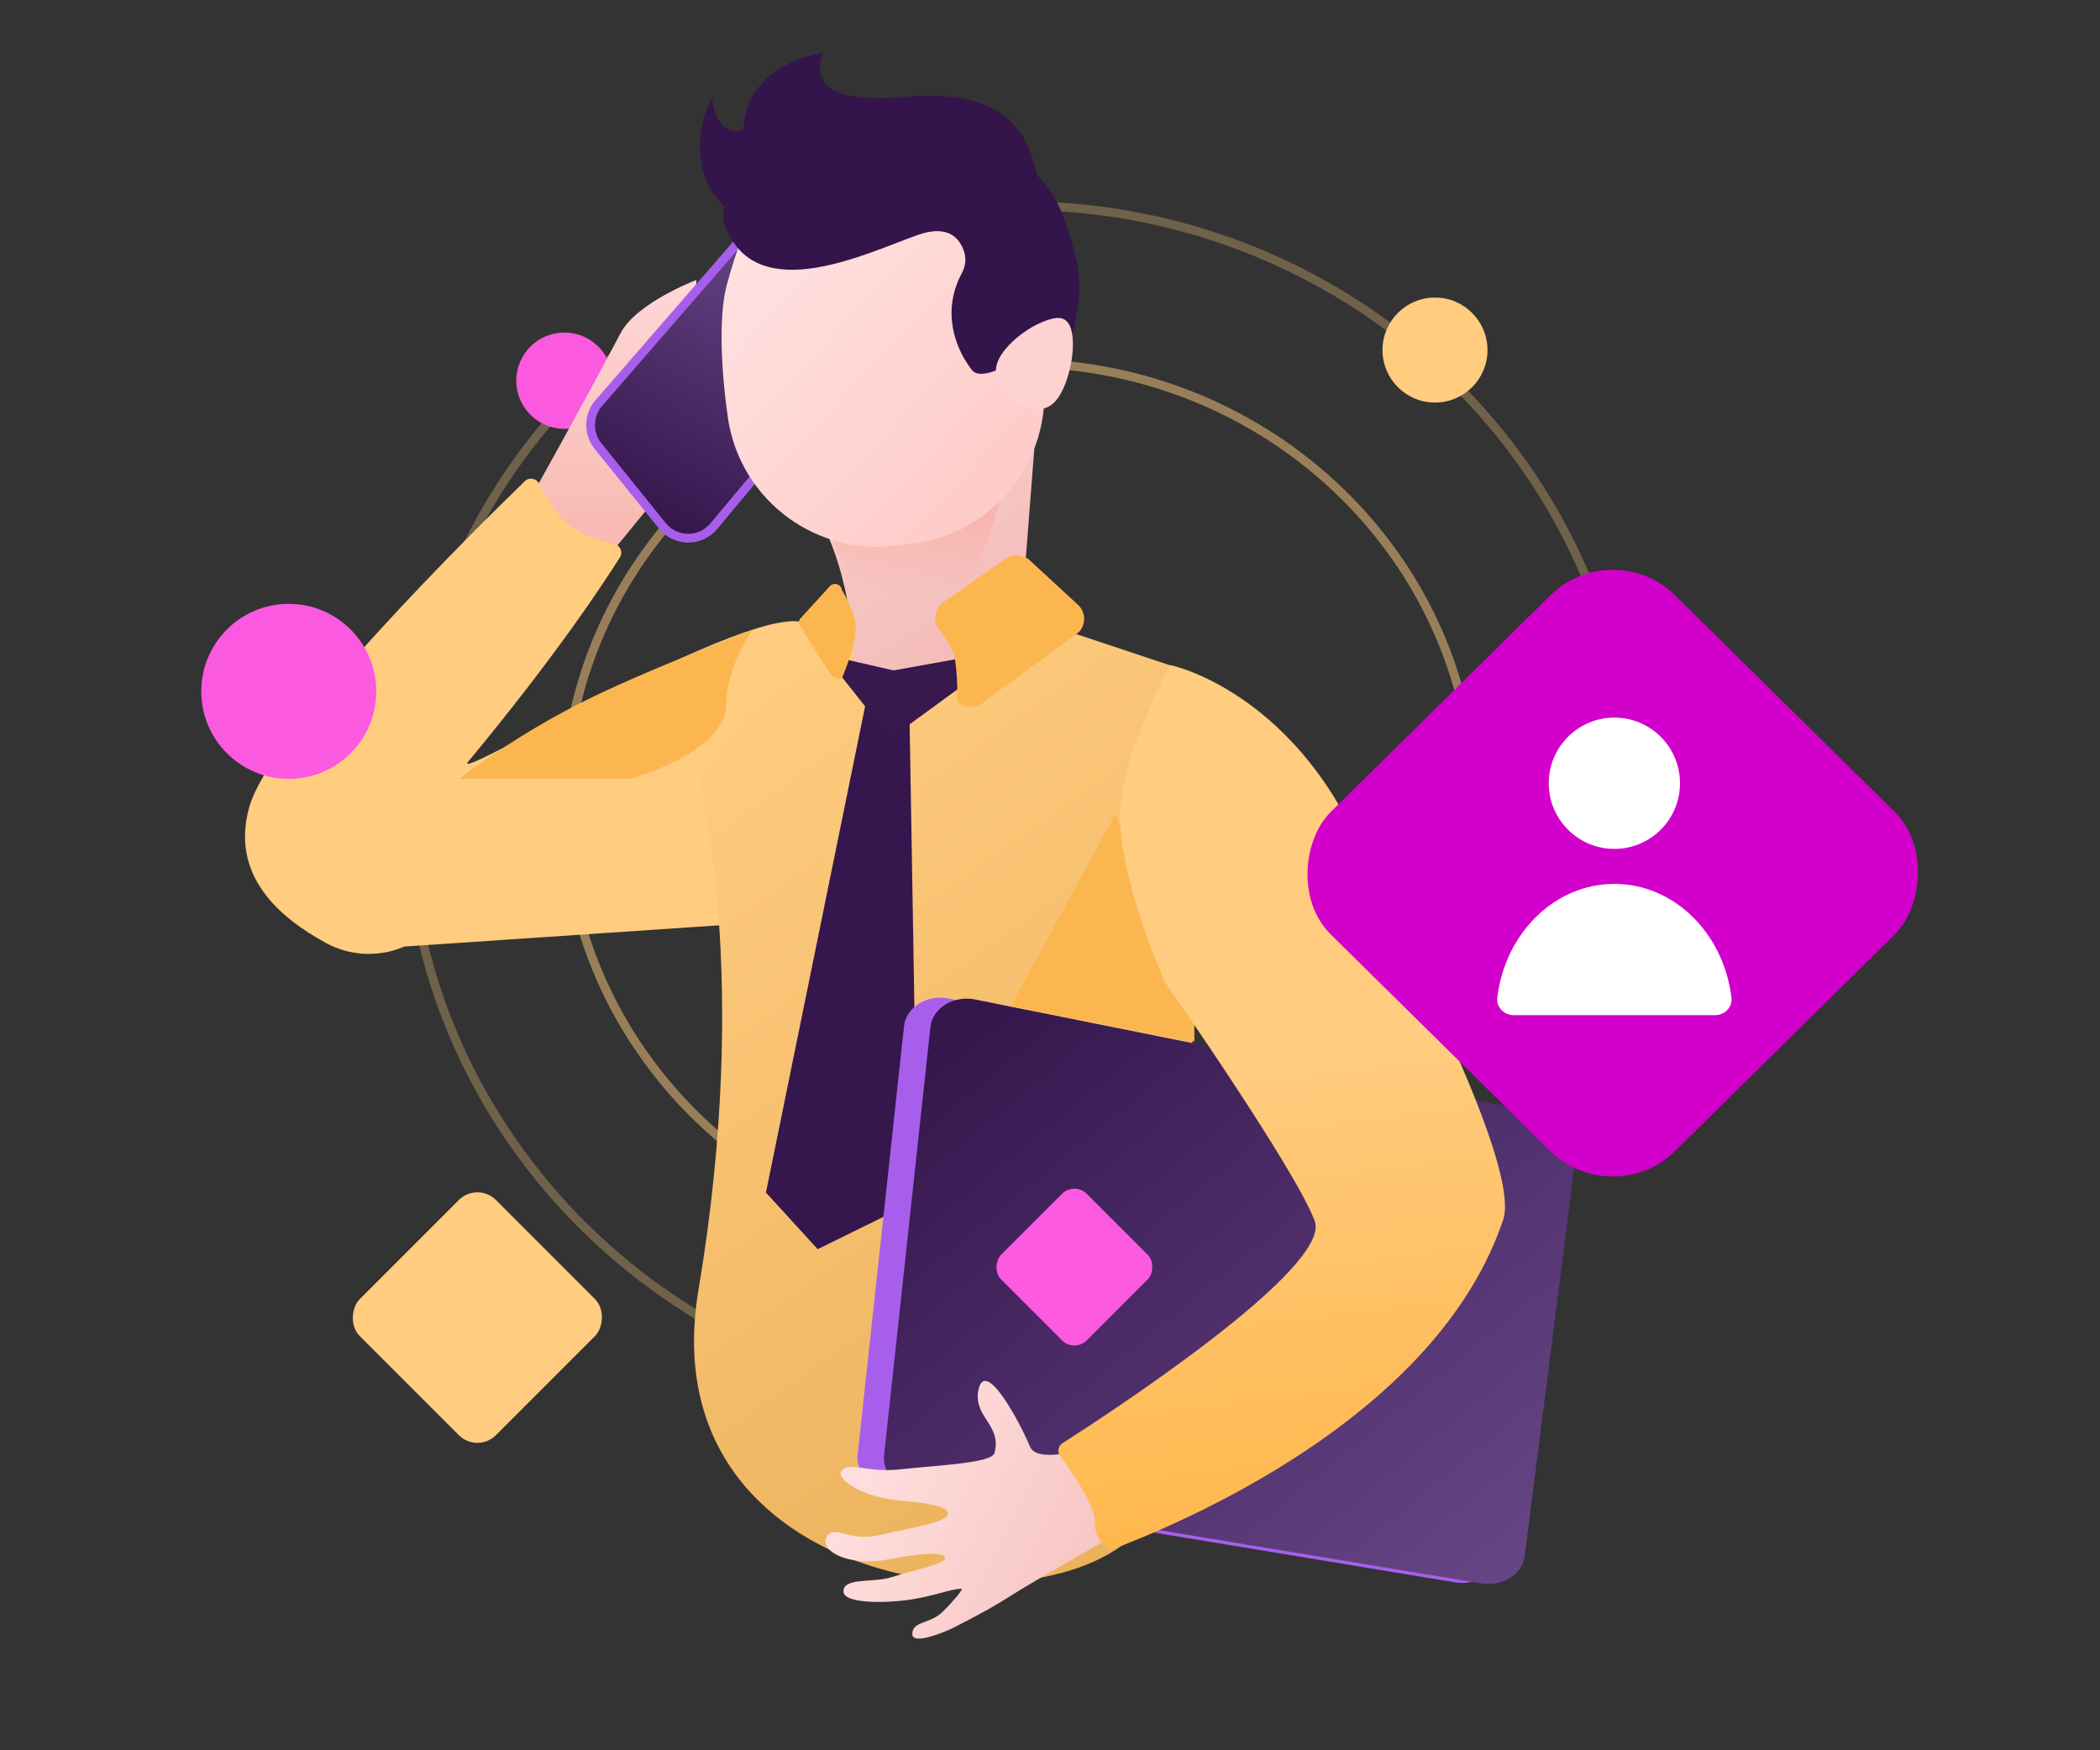 <?xml version="1.0" encoding="UTF-8"?> <svg xmlns="http://www.w3.org/2000/svg" width="240" height="200" viewBox="0 0 240 200" fill="none"><rect x="0" y="0" width="240" height="200" fill="#333333" stroke="none"/> <path d="M64.5 92C64.5 119.877 87.767 142.5 116.5 142.5C145.233 142.5 168.5 119.877 168.5 92C168.5 64.123 145.233 41.5 116.5 41.5C87.767 41.5 64.5 64.123 64.5 92Z" stroke="#FFCC80" stroke-opacity="0.5"></path> <path d="M46.5 92C46.5 129.821 77.83 160.5 116.5 160.5C155.17 160.5 186.5 129.821 186.5 92C186.5 54.179 155.17 23.5 116.5 23.5C77.83 23.5 46.5 54.179 46.5 92Z" stroke="#FFCC80" stroke-opacity="0.3"></path> <circle cx="6" cy="6" r="6" transform="matrix(-1 0 0 1 170 34)" fill="#FFCC80"></circle> <circle cx="5.5" cy="5.5" r="5.5" transform="matrix(-1 0 0 1 70 38)" fill="#FA59E0"></circle> <rect x="54.556" y="135" width="22" height="22" rx="3" transform="rotate(45 54.556 135)" fill="#FFCC80"></rect> <path d="M60.8 56.608C60.8 56.608 66.597 46.285 70.929 38.055C72.761 34.573 79.592 31.99 79.592 31.99L78.473 52.641L69.247 63.935L60.8 56.608Z" fill="url(#paint0_linear_445_688)"></path> <path d="M84.048 28.075L84.061 28.06L84.072 28.044C85.489 26.13 88.27 25.977 89.888 27.688C89.889 27.688 89.889 27.688 89.889 27.688L98.415 36.734C98.415 36.734 98.415 36.734 98.415 36.734C98.458 36.78 98.525 36.91 98.491 37.24C98.457 37.561 98.335 37.981 98.125 38.487C97.707 39.495 96.991 40.732 96.168 41.993C94.526 44.511 92.519 47.044 91.821 47.878L91.821 47.878L81.576 60.126L81.575 60.128C80.041 61.974 77.21 61.958 75.691 60.076C75.691 60.076 75.691 60.076 75.691 60.076L68.346 50.971L68.346 50.97C67.254 49.621 67.215 47.677 68.252 46.269L84.048 28.075Z" fill="url(#paint1_linear_445_688)" stroke="#A75FEB"></path> <path d="M92.769 71.738C89.344 66.53 51.089 89.939 53.514 87.022C63.384 75.147 68.955 66.695 70.856 63.675C71.228 63.085 70.879 62.316 70.203 62.149C68.695 61.777 66.335 61.065 65 60C63.648 58.922 62.357 56.694 61.623 55.277C61.305 54.662 60.492 54.488 59.995 54.969C54.779 60.023 30.963 83.448 28.491 92.207C26.296 99.984 31.865 104.826 37.271 107.761C40.022 109.257 43.331 109.409 46.217 108.159L86.903 105.416C86.903 105.416 100.135 82.941 92.769 71.738Z" fill="#FFCC80"></path> <path d="M79.831 88.963C79.831 88.963 85.91 111.188 79.831 147.356C73.751 183.524 123.5 187.566 131.5 173C139.5 158.434 135.051 76.472 135.051 76.472L115.642 70L92.656 71.849L79.831 88.963Z" fill="url(#paint2_linear_445_688)"></path> <path d="M106.587 78.885C112.82 78.409 117.465 73.207 116.963 67.301L118.5 47.5C118.5 47.5 89.308 51.412 93.443 58.814C97.573 66.206 97.573 75.336 97.573 75.336C98.317 78.385 100.333 79.362 106.587 78.885Z" fill="url(#paint3_linear_445_688)"></path> <path d="M114.52 55.669C114.52 55.669 111.82 72.614 102.5 71C94.893 68.385 92.463 51.379 92.463 51.379L114.52 55.669Z" fill="url(#paint4_linear_445_688)"></path> <path d="M102.087 62.37L103.985 62.161C113.439 61.136 120.291 52.632 119.266 43.178L118.108 32.396C117.083 22.943 108.579 16.09 99.126 17.115L97.227 17.324C87.774 18.349 85.379 24.325 83.104 32.396C81.665 37.504 83.104 47.089 83.104 47.089C84.129 56.561 92.634 63.395 102.087 62.37Z" fill="url(#paint5_linear_445_688)"></path> <path d="M118.86 40.205C117.621 40.078 112.43 43.986 111.082 42.285C109.224 39.933 107.53 35.645 109.935 31.194C110.335 30.452 110.445 29.584 110.19 28.77C109.716 27.304 108.441 25.603 104.925 26.834C99.297 28.806 86.637 35.139 82.976 26.074C79.491 18.759 102.768 13.805 114.743 17.841C120.132 19.658 121.687 24.254 123.031 29.747C124.642 36.325 119.479 46.718 119.479 46.718L118.86 40.205Z" fill="#33154B"></path> <path d="M113.825 42.581C114.106 45.129 116.471 46.975 119.101 46.689C121.732 46.417 122.476 41.087 122.476 41.087C122.476 41.087 123.359 36.055 120.728 36.341C118.098 36.628 113.544 40.033 113.825 42.581Z" fill="#FED2D0"></path> <path d="M103.936 81.473L104.875 137.124L93.451 142.74L87.537 136.272L98.999 80.071L103.936 81.473Z" fill="#35174D"></path> <path d="M95.619 76.607L96.674 76.199L96.444 75.307L102.117 76.607L109.338 75.307L110.347 78.098L101.767 84.362L95.619 76.607Z" fill="#37194E"></path> <path d="M114.94 63.836L107.84 68.81C106.701 69.588 106.549 71.221 107.536 72.189C107.536 72.189 108.864 74.008 109.048 74.874C109.483 76.921 109.416 80.186 109.416 80.186C110.308 81.059 111.77 81.022 112.605 80.072L123.343 72.189C124.121 71.316 124.083 69.968 123.248 69.152L117.711 64.045C116.971 63.343 115.813 63.248 114.94 63.836Z" fill="#FBB64F"></path> <path d="M96.201 67.389C96.201 67.389 97.591 69.639 97.785 71.261C98.04 73.394 96.22 77.476 96.22 77.476C95.764 77.951 94.891 77.04 94.891 77.04L91.296 71.261C91.258 71.014 91.353 70.768 91.543 70.597L94.891 66.933C95.366 66.516 96.125 66.763 96.201 67.389Z" fill="#FBB64F"></path> <path d="M103.316 117.251L98.02 166.208C97.811 168.046 99.273 169.72 101.38 170.081L166.319 180.814C168.711 181.208 170.97 179.764 171.236 177.68L177.177 131.152C177.405 129.347 176.038 127.672 173.988 127.246L108.403 114.1C105.955 113.591 103.563 115.085 103.316 117.251Z" fill="#A75FEB"></path> <path d="M106.33 117.372L101.034 166.329C100.844 168.167 102.286 169.841 104.394 170.202L169.333 180.935C171.725 181.329 173.984 179.885 174.249 177.801L180.191 131.273C180.419 129.468 179.052 127.794 177.002 127.367L111.417 114.205C108.949 113.712 106.558 115.206 106.33 117.372Z" fill="url(#paint6_linear_445_688)"></path> <path d="M129.963 172.102C130.348 174.607 124.546 176.677 114.499 182.972C112.449 184.256 108.759 186.101 108.759 186.101C108.759 186.101 104.233 188.203 104.264 186.695C104.295 185.187 106.281 185.639 107.803 184.111C108.707 183.204 110.215 181.539 109.848 181.547C108.56 181.573 106.842 182.375 103.845 182.813C101.45 183.162 96.364 183.329 96.395 181.821C96.427 180.217 99.769 180.9 101.906 180.216C104.311 179.447 107.935 178.737 108.011 178.065C108.106 177.231 105.149 177.505 101.449 178.199C96.849 179.061 93.493 177.128 94.531 175.534C95.38 174.23 97.107 176.212 100.51 175.412C104.606 174.45 108.287 174.01 108.331 172.926C108.367 172.057 105.596 171.704 102.584 171.433C98.723 171.086 95.435 169.039 96.178 168.051C96.993 166.967 99.178 168.285 102.656 167.919C107.659 167.391 113.33 167.175 113.651 166.03C114.54 162.869 111.245 161.932 111.805 158.905C112.547 154.894 116.706 162.826 117.694 165.264C118.42 167.056 122.619 165.846 122.619 165.846C122.619 165.846 129.578 169.598 129.963 172.102Z" fill="url(#paint7_linear_445_688)"></path> <path d="M85.504 25.351C78.183 22.126 79.716 13.811 81.384 11.183C81.384 11.183 81.71 15.862 84.987 14.781C84.987 14.781 84.546 7.808 94.147 6C94.147 6 90.602 12.264 103.231 11.071C118.736 9.598 119.636 19.143 118.774 31L114.021 27.682L110.341 19.423H97.789L85.504 25.351Z" fill="#33154B"></path> <circle cx="10" cy="10" r="10" transform="matrix(-1 0 0 1 43 69)" fill="#FA59E0"></circle> <rect x="122.787" y="135" width="13.841" height="13.841" rx="2" transform="rotate(45 122.787 135)" fill="#FA59E0"></rect> <path d="M136.5 116V119L115.5 115L127.5 93C128.3 95.8 134.5 113.167 136.5 116Z" fill="#FBB64F"></path> <path d="M72 89H52.5C52.5 89 58.276 84.446 66 80.5C73.558 76.639 86 72 86 72C86 72 83 76.134 83 80.5C83 86 72 89 72 89Z" fill="#FBB64F"></path> <path d="M133.773 76C133.773 76 150.256 79.379 157.64 102.463C157.64 102.463 174.014 132.765 171.792 139.379C164.626 160.71 138.063 172.836 127.436 176.922C126.427 177.31 125.093 175.492 125.158 174.413C125.185 173.961 125.142 173.487 125 173C124.405 170.961 122.267 167.885 121.166 166.385C120.815 165.907 120.923 165.234 121.423 164.914C126.65 161.575 152.217 144.901 150.256 139.531C148.126 133.699 133.098 112.174 133.098 112.174C133.098 112.174 127.621 99.851 128.03 92.485C128.412 85.596 133.773 76 133.773 76Z" fill="url(#paint8_linear_445_688)"></path> <rect width="55.236" height="55.236" rx="10" transform="matrix(0.712 0.702 -0.712 0.702 184.313 61)" fill="#D200CA"></rect> <circle cx="184.5" cy="89.5" r="7.5" fill="white"></circle> <path d="M184.5 101C177.653 101 171.997 106.663 171.119 114.004C170.987 115.1 171.895 116 173 116H196C197.105 116 198.013 115.1 197.882 114.004C197.003 106.663 191.347 101 184.5 101Z" fill="white"></path> <defs> <linearGradient id="paint0_linear_445_688" x1="70.196" y1="31.99" x2="70.196" y2="63.935" gradientUnits="userSpaceOnUse"> <stop stop-color="#FED7D6"></stop> <stop offset="1" stop-color="#F7B7AF"></stop> </linearGradient> <linearGradient id="paint1_linear_445_688" x1="83" y1="26" x2="67" y2="55" gradientUnits="userSpaceOnUse"> <stop stop-color="#654484"></stop> <stop offset="1" stop-color="#35174D"></stop> </linearGradient> <linearGradient id="paint2_linear_445_688" x1="86.5" y1="76" x2="143.5" y2="156.5" gradientUnits="userSpaceOnUse"> <stop stop-color="#FFCC80"></stop> <stop offset="1" stop-color="#ECB35D"></stop> </linearGradient> <linearGradient id="paint3_linear_445_688" x1="95.5" y1="48" x2="116" y2="79" gradientUnits="userSpaceOnUse"> <stop stop-color="#F7CFCD"></stop> <stop offset="1" stop-color="#F4B8B5"></stop> </linearGradient> <linearGradient id="paint4_linear_445_688" x1="103.49" y1="51.379" x2="103.49" y2="67.254" gradientUnits="userSpaceOnUse"> <stop stop-color="#FCA899"></stop> <stop offset="1" stop-color="#FCA899" stop-opacity="0"></stop> </linearGradient> <linearGradient id="paint5_linear_445_688" x1="82" y1="27.5" x2="119" y2="62" gradientUnits="userSpaceOnUse"> <stop stop-color="#FFE3E2"></stop> <stop offset="1" stop-color="#FEC7C4"></stop> </linearGradient> <linearGradient id="paint6_linear_445_688" x1="114.5" y1="114" x2="169.5" y2="181" gradientUnits="userSpaceOnUse"> <stop stop-color="#35174D"></stop> <stop offset="1" stop-color="#664586"></stop> </linearGradient> <linearGradient id="paint7_linear_445_688" x1="99.224" y1="165.192" x2="129.041" y2="180.187" gradientUnits="userSpaceOnUse"> <stop stop-color="#FFDFDE"></stop> <stop offset="1" stop-color="#F5C2C0"></stop> </linearGradient> <linearGradient id="paint8_linear_445_688" x1="159.5" y1="118" x2="176" y2="254.5" gradientUnits="userSpaceOnUse"> <stop stop-color="#FFCC80"></stop> <stop offset="1" stop-color="#FF9900"></stop> </linearGradient> </defs> </svg> 